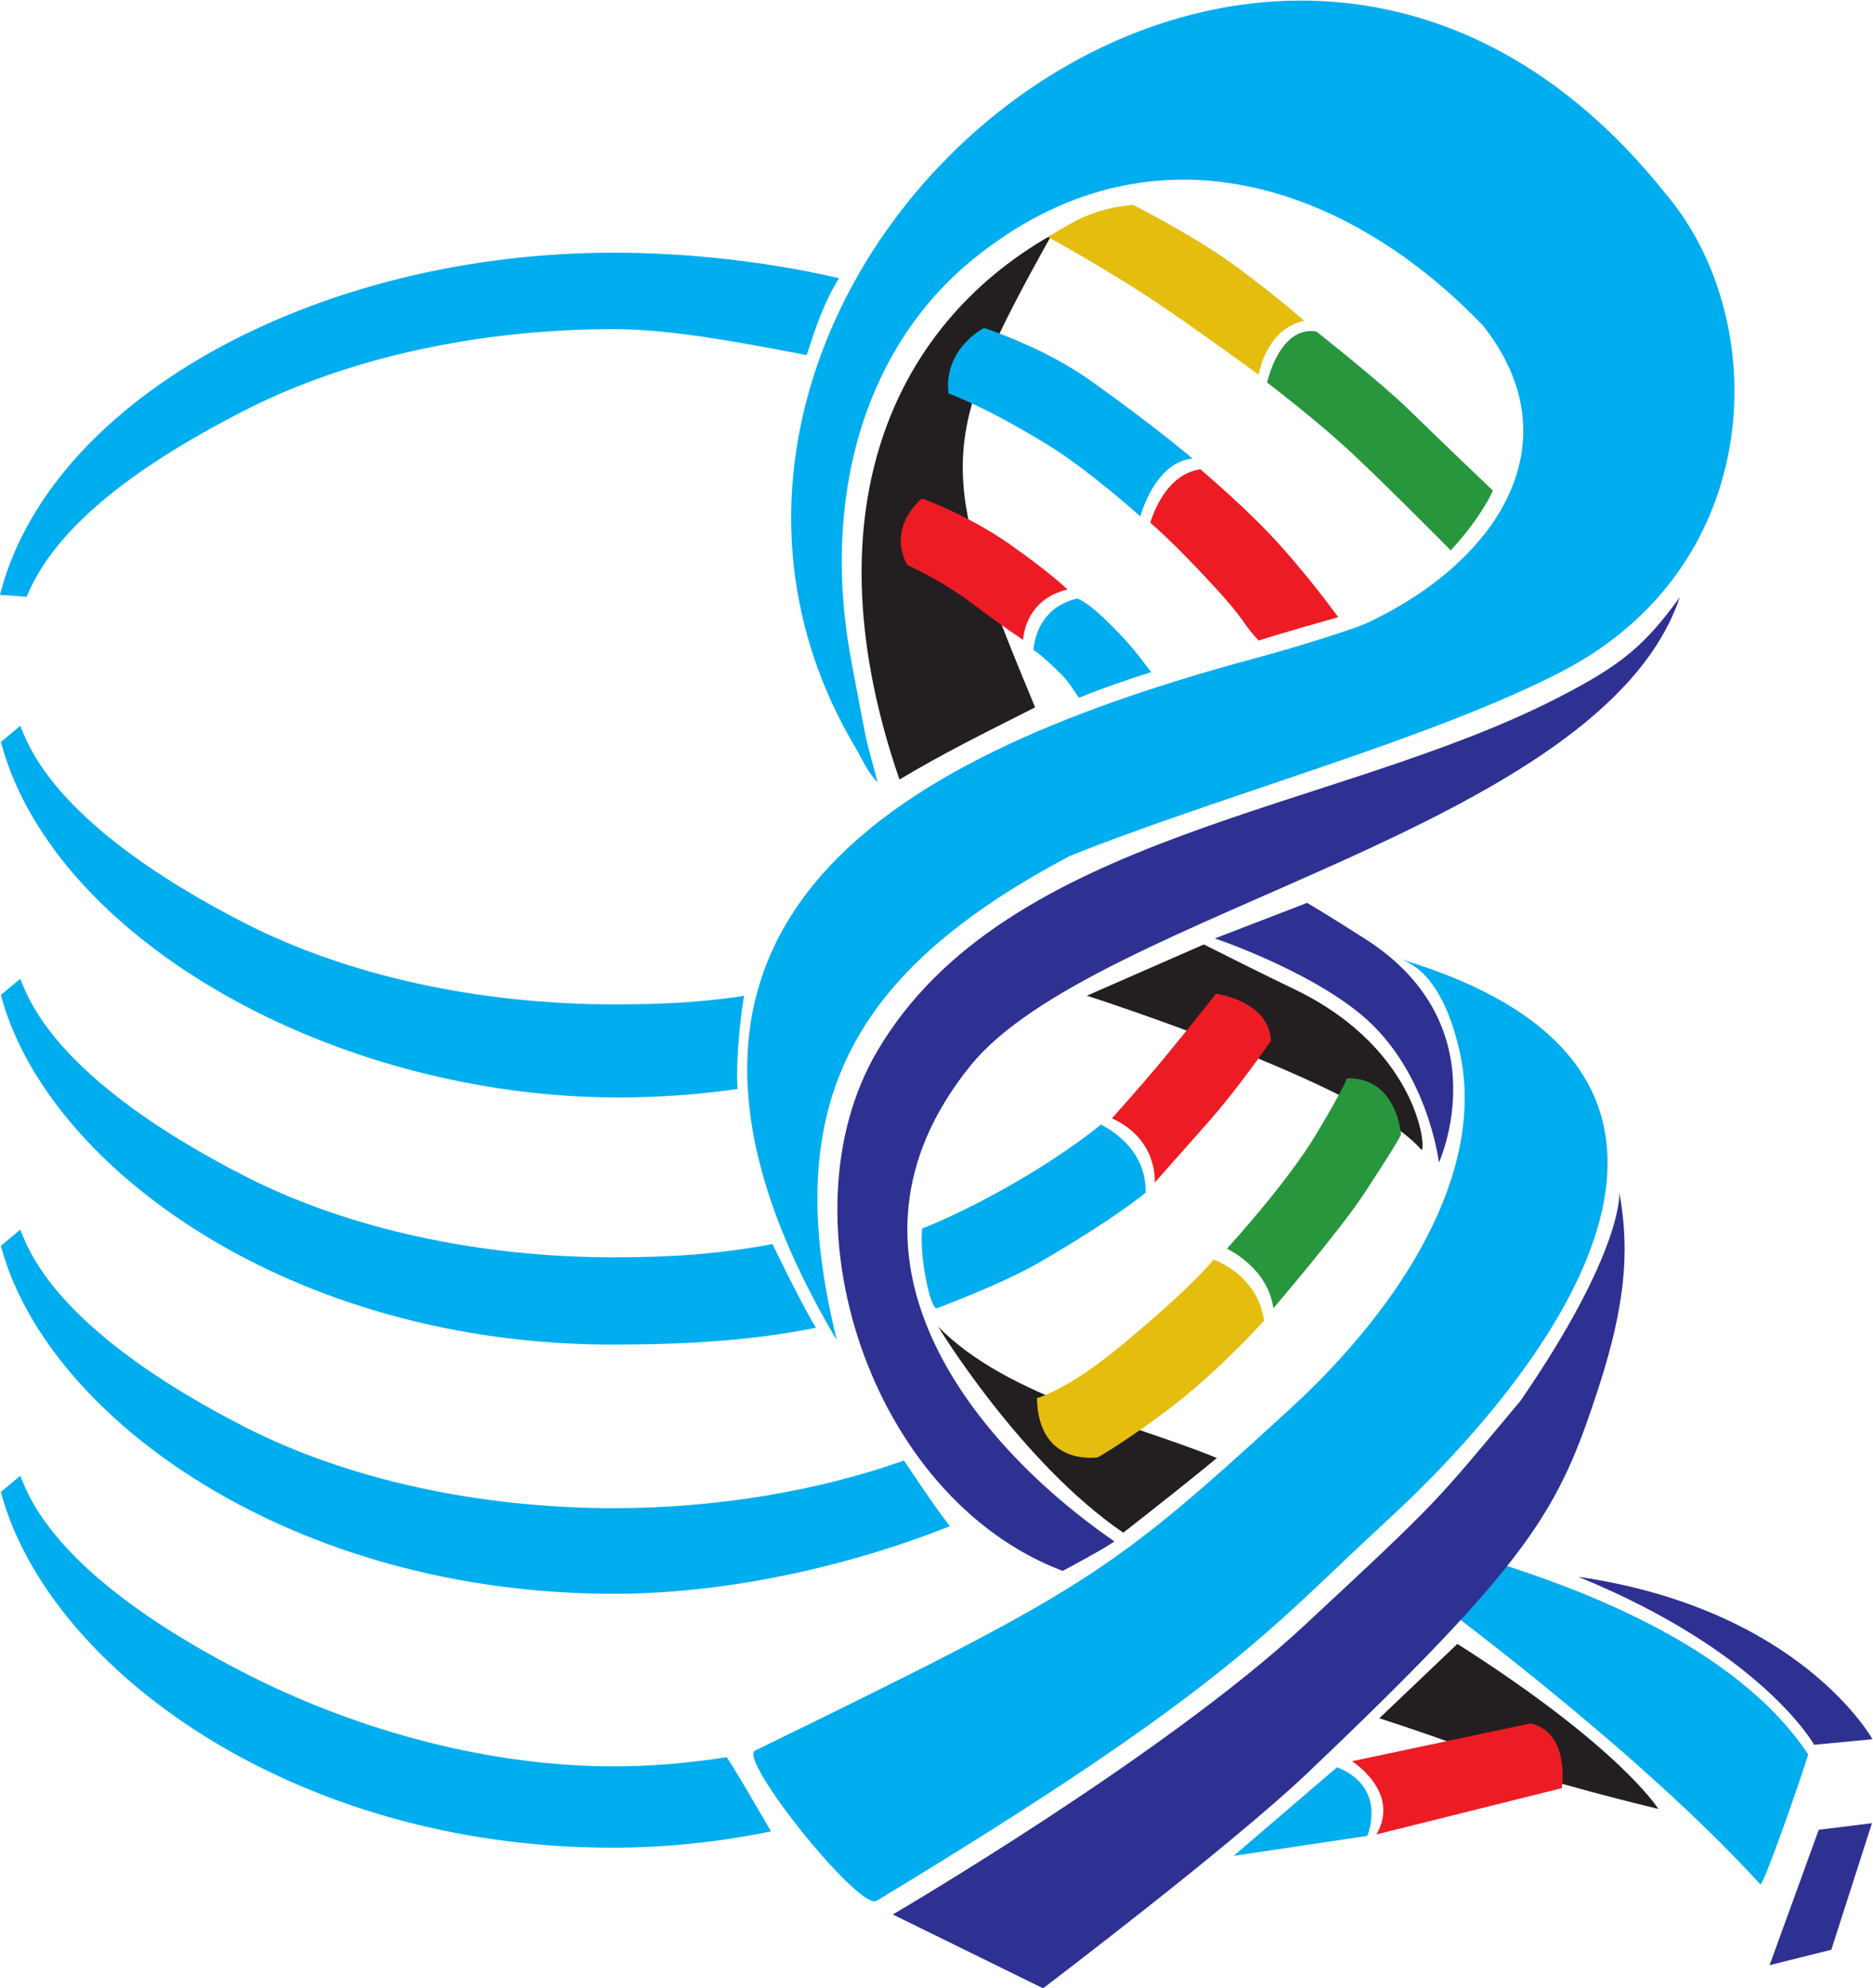 <?xml version="1.0" encoding="UTF-8" standalone="no"?>
<svg
   version="1.1"
   id="svg2"
   xml:space="preserve"
   width="152.752"
   height="162.057"
   viewBox="0 0 152.752 162.057"
   sodipodi:docname="nakb-icon.svg"
   inkscape:version="1.1.2 (b8e25be8, 2022-02-05)"
   xmlns:inkscape="http://www.inkscape.org/namespaces/inkscape"
   xmlns:sodipodi="http://sodipodi.sourceforge.net/DTD/sodipodi-0.dtd"
   xmlns="http://www.w3.org/2000/svg"
   xmlns:svg="http://www.w3.org/2000/svg"
   xmlns:rdf="http://www.w3.org/1999/02/22-rdf-syntax-ns#"
   xmlns:cc="http://creativecommons.org/ns#"
   xmlns:dc="http://purl.org/dc/elements/1.1/"><defs
     id="defs6" /><sodipodi:namedview
     pagecolor="#ffffff"
     bordercolor="#666666"
     borderopacity="1"
     objecttolerance="10"
     gridtolerance="10"
     guidetolerance="10"
     inkscape:pageopacity="0"
     inkscape:pageshadow="2"
     inkscape:window-width="2084"
     inkscape:window-height="1159"
     id="namedview4"
     inkscape:pagecheckerboard="0"
     showgrid="false"
     inkscape:zoom="2.0233415"
     inkscape:cx="173.72253"
     inkscape:cy="100.08197"
     inkscape:window-x="184"
     inkscape:window-y="23"
     inkscape:window-maximized="0"
     inkscape:current-layer="g10"><inkscape:grid
       type="xygrid"
       id="grid32339"
       originx="-4.5e-07"
       originy="2.4830494e-06" /></sodipodi:namedview><g
     id="g10"
     inkscape:groupmode="layer"
     inkscape:label="ink_ext_XXXXXX"
     transform="matrix(1.333,0,0,-1.333,-22,187.738)"><path
       d="m 105.669,40.319 -4.776,-4.547 c 0,0 5.847,-1.881 7.537,-2.771 1.69,-0.892 9.533,-2.772 9.533,-2.772 0,0 -2.311,3.749 -12.294,10.09"
       style="fill:#231f20;fill-opacity:1;fill-rule:nonzero;stroke:none;stroke-width:0.1"
       id="path14" /><path
       d="m 93.509,101.669 c 1.185,0.395 4.868,1.433 4.868,1.433 0,0 -2.086,2.904 -4.418,5.318 -1.706,1.766 -4.009,3.723 -4.009,3.723 -2.283,-0.311 -3.068,-3.272 -3.068,-3.272 0,0 1.357,-1.113 4.05,-4.051 1.8,-1.964 1.587,-2.1 2.578,-3.151"
       style="fill:#ed1c24;fill-opacity:1;fill-rule:nonzero;stroke:none;stroke-width:0.1"
       id="path16" /><path
       d="m 63.766,64.767 c -3.346,-0.618 -6.207,-0.81 -9.7,-0.81 -8.275,0 -16.273,1.752 -22.521,4.934 -5.082,2.589 -11.568,6.707 -13.611,11.633 l -0.192,0.463 -1.185,-0.989 0.065,-0.23 C 19.55,69.373 34.323,58.621 53.978,58.621 c 4.455,0 8.586,0.245 12.447,1.032 -0.947,1.541 -2.602,5.004 -2.66,5.113"
       style="fill:#00adef;fill-opacity:1;fill-rule:nonzero;stroke:none;stroke-width:0.1"
       id="path18" /><path
       d="M 71.812,51.531 C 66.478,49.648 60.289,48.619 54.066,48.619 c -8.275,0 -16.273,1.753 -22.521,4.934 -5.082,2.588 -11.568,6.707 -13.611,11.631 l -0.192,0.463 -1.185,-0.989 0.065,-0.23 C 19.536,54.084 34.336,43.384 54.058,43.384 c 6.533,0 13.912,1.496 20.562,4.134 -1,1.297 -1.895,2.656 -2.808,4.013"
       style="fill:#00adef;fill-opacity:1;fill-rule:nonzero;stroke:none;stroke-width:0.1"
       id="path20" /><path
       d="m 60.969,33.393 c -2.341,-0.37 -4.664,-0.561 -6.925,-0.561 -7.329,0 -15.319,2.013 -22.5,5.67 -5.082,2.587 -11.568,6.705 -13.611,11.631 l -0.192,0.463 -1.185,-0.988 0.065,-0.231 C 19.602,38.8 34.381,27.858 53.956,27.858 c 3.374,0 6.629,0.36 9.722,0.999 -0.903,1.515 -1.754,3.056 -2.709,4.536"
       style="fill:#00adef;fill-opacity:1;fill-rule:nonzero;stroke:none;stroke-width:0.1"
       id="path22" /><path
       d="m 62.047,79.946 c -2.758,-0.414 -5.093,-0.52 -7.981,-0.52 -8.275,0 -16.273,1.752 -22.521,4.934 -5.082,2.588 -11.568,6.707 -13.611,11.632 l -0.192,0.464 -1.185,-0.99 0.065,-0.23 C 19.962,83.379 36.898,73.732 54.377,73.732 c 2.502,0 4.923,0.184 7.252,0.52 -0.148,1.742 0.3,5.477 0.418,5.693"
       style="fill:#00adef;fill-opacity:1;fill-rule:nonzero;stroke:none;stroke-width:0.1"
       id="path24" /><path
       d="m 67.343,123.939 c -4.177,0.934 -8.896,1.449 -13.285,1.449 -18.052,0 -34.146,-8.807 -37.436,-20.485 L 16.5,104.468 l 1.631,-0.121 0.105,0.239 c 1.679,3.827 6.032,7.487 13.308,11.193 6.248,3.181 14.246,4.934 22.521,4.934 3.418,0 7.62,-0.796 10.997,-1.435 l 0.798,-0.151 0.1,0.309 c 0.427,1.319 0.904,2.712 1.621,3.959 l 0.25,0.435 -0.489,0.109"
       style="fill:#00adef;fill-opacity:1;fill-rule:nonzero;stroke:none;stroke-width:0.1"
       id="path26" /><path
       d="M 113.066,44.422 C 124.333,39.827 127.496,34.151 127.496,34.151 l 3.568,0.34 c 0,0 -4.384,7.954 -17.998,9.931"
       style="fill:#2e3192;fill-opacity:1;fill-rule:nonzero;stroke:none;stroke-width:0.1"
       id="path28" /><path
       d="m 90.831,83.457 c 0,0 5.585,-1.87 8.949,-4.658 4.095,-3.395 4.76,-9.049 4.76,-9.049 0,0 3.814,8.344 -4.49,13.663 -2.156,1.382 -3.575,2.218 -3.575,2.218 l -5.644,-2.174"
       style="fill:#2e3192;fill-opacity:1;fill-rule:nonzero;stroke:none;stroke-width:0.1"
       id="path30" /><path
       d="m 82.996,79.955 c 0,0 17.101,-5.475 20.45,-9.402 0.359,-0.422 0.073,6.025 -7.713,9.778 -2.43,1.172 -3.493,1.716 -5.577,2.758 l -7.16,-3.135"
       style="fill:#231f20;fill-opacity:1;fill-rule:nonzero;stroke:none;stroke-width:0.1"
       id="path32" /><path
       d="m 80.844,126.473 c -9.993,-5.682 -14.83,-17.3 -9.309,-33.298 2.831,1.679 4.794,2.638 8.299,4.411 -6.004,14.426 -6.123,16.113 1.01,28.887"
       style="fill:#231f20;fill-opacity:1;fill-rule:nonzero;stroke:none;stroke-width:0.1"
       id="path34" /><path
       d="M 111.773,98.15 C 98.152,91.176 78.057,89.914 70.189,76.59 64.193,66.439 69.649,49.282 81.515,44.784 c 0.054,0.018 2.593,1.377 3.169,1.801 -8.757,6.03 -18.118,17.57 -8.808,29.089 7.594,9.396 38.616,14.453 43.401,28.649 -2.158,-2.966 -3.551,-4.149 -7.504,-6.172"
       style="fill:#2e3192;fill-opacity:1;fill-rule:nonzero;stroke:none;stroke-width:0.1"
       id="path36" /><path
       d="m 85.229,47.121 c 1.562,1.221 4.207,3.295 5.721,4.564 -5.007,2.083 -12.756,3.672 -17.048,8.031 0,0 5.029,-8.299 11.326,-12.596"
       style="fill:#231f20;fill-opacity:1;fill-rule:nonzero;stroke:none;stroke-width:0.1"
       id="path38" /><path
       d="m 99.136,49.34 -1.398,-2.796 -7.9,3.124 z"
       style="fill:#cce310;fill-opacity:1;fill-rule:nonzero;stroke:none;stroke-width:0.1"
       id="path40" /><path
       d="m 105.59,46.022 c -0.585,-0.932 -1.924,-2.589 -1.924,-2.589 0,0 12.808,-9.339 20.538,-17.818 0.16,-0.176 2.498,6.506 2.929,7.947 -4.445,6.671 -14.152,10.378 -21.543,12.46"
       style="fill:#00adef;fill-opacity:1;fill-rule:nonzero;stroke:none;stroke-width:0.1"
       id="path42" /><path
       d="m 127.778,28.953 -3.008,-8.279 3.777,0.945 2.487,7.738 -3.256,-0.404"
       style="fill:#2e3192;fill-opacity:1;fill-rule:nonzero;stroke:none;stroke-width:0.1"
       id="path44" /><path
       d="m 118.371,129.037 c -24.592,30.791 -66.459,-5.373 -49.545,-33.886 0.443,-0.745 0.697,-1.434 1.365,-2.156 -0.139,0.64 -0.555,1.976 -0.751,2.949 -0.288,1.432 -0.585,3.112 -0.795,4.18 -1.97,9.991 0.628,19.333 7.346,24.823 10.946,8.945 23.121,4.491 31.265,-4.041 5.612,-7.133 0.861,-14.446 -7.126,-18.163 -1.012,-0.472 -5.132,-1.694 -6.051,-1.94 C 73.662,95.358 51.754,85.726 67.707,58.881 c -3.565,14.321 0.766,22.482 14.247,29.614 9.08,3.65 22.149,7.157 30.122,11.295 12.627,6.554 12.828,21.639 6.295,29.246"
       style="fill:#00adef;fill-opacity:1;fill-rule:nonzero;stroke:none;stroke-width:0.1"
       id="path46" /><path
       d="m 91.98,27.358 8.177,1.223 c 0,0 1.283,2.94 -1.848,4.197 l -6.329,-5.42"
       style="fill:#00adef;fill-opacity:1;fill-rule:nonzero;stroke:none;stroke-width:0.1"
       id="path48" /><path
       d="M 110.129,35.455 99.218,33.144 c 0,0 2.998,-1.864 1.503,-4.473 l 11.336,2.827 c 0,0 0.546,3.419 -1.928,3.957"
       style="fill:#ed1c24;fill-opacity:1;fill-rule:nonzero;stroke:none;stroke-width:0.1"
       id="path50" /><path
       d="m 81.4,99.639 c 0.553,-0.552 0.821,-1.078 1.126,-1.468 1.407,0.586 3.01,1.122 4.411,1.569 -1.102,1.427 -1.27,1.677 -2.373,2.788 -1.67,1.682 -2.17,1.708 -2.17,1.708 -2.614,-0.614 -2.654,-3.153 -2.654,-3.153 0,0 0.398,-0.186 1.659,-1.444"
       style="fill:#00adef;fill-opacity:1;fill-rule:nonzero;stroke:none;stroke-width:0.1"
       id="path52" /><path
       d="m 72.916,110.359 c 0,0 -2.159,-1.654 -0.914,-4.064 0,0 2.058,-0.902 4.05,-2.407 1.993,-1.504 3.049,-2.175 3.049,-2.175 0,0 0.057,2.454 2.712,3.079 0,0 -1.007,1.002 -3.55,2.781 -2.543,1.779 -5.348,2.787 -5.348,2.787"
       style="fill:#ed1c24;fill-opacity:1;fill-rule:nonzero;stroke:none;stroke-width:0.1"
       id="path54" /><path
       d="m 76.709,120.785 c 0,0 -2.511,-1.273 -2.167,-4.014 0,0 2.101,-0.705 6.05,-3.123 2.534,-1.55 5.681,-4.392 5.681,-4.392 0,0 0.841,3.286 3.184,3.546 0,0 -2.088,1.81 -6.24,4.77 -2.867,2.043 -6.509,3.213 -6.509,3.213"
       style="fill:#00adef;fill-opacity:1;fill-rule:nonzero;stroke:none;stroke-width:0.1"
       id="path56" /><path
       d="m 107.841,110.84 c 0,0 -0.675,-1.601 -2.577,-3.653 0,0 -3.769,3.808 -6.006,5.905 -2.174,2.039 -5.23,4.355 -5.23,4.355 0,0 0.74,3.47 3.003,3.128 0,0 3.928,-3.086 5.754,-4.871 1.903,-1.861 5.056,-4.864 5.056,-4.864"
       style="fill:#27963c;fill-opacity:1;fill-rule:nonzero;stroke:none;stroke-width:0.1"
       id="path58" /><path
       d="m 93.512,117.922 c 0,0 0.423,2.802 2.793,3.303 0,0 -2.691,2.323 -5.005,3.904 -2.231,1.524 -5.455,3.178 -5.455,3.178 0,0 -1.605,-0.055 -3.278,-0.851 -0.799,-0.38 -1.937,-1.114 -1.937,-1.114 0,0 3.826,-2.083 7.141,-4.341 2.573,-1.753 5.74,-4.079 5.74,-4.079"
       style="fill:#e4bd0e;fill-opacity:1;fill-rule:nonzero;stroke:none;stroke-width:0.1"
       id="path60" /><path
       d="m 90.893,80.075 c 0,0 3.257,-0.418 3.369,-2.88 0,0 -2.01,-2.929 -3.959,-5.113 -1.171,-1.312 -3.15,-3.557 -3.15,-3.557 0,0 0.229,2.647 -2.622,3.93 0,0 1.875,2.073 3.331,3.846 2.175,2.647 3.031,3.774 3.031,3.774"
       style="fill:#ed1c24;fill-opacity:1;fill-rule:nonzero;stroke:none;stroke-width:0.1"
       id="path62" /><path
       d="m 83.862,72.069 c 0,0 2.825,-1.26 2.727,-4.162 0,0 -1.777,-1.516 -6.422,-4.219 -2.361,-1.374 -6.364,-2.852 -6.364,-2.852 0,0 -0.309,-0.055 -0.683,1.972 -0.341,1.855 -0.195,2.915 -0.195,2.915 0,0 2.268,0.824 5.81,2.88 3.18,1.846 5.126,3.467 5.126,3.467"
       style="fill:#00adef;fill-opacity:1;fill-rule:nonzero;stroke:none;stroke-width:0.1"
       id="path64" /><path
       d="m 79.947,55.35 c 0,0 1.828,0.467 5.055,3.131 4.616,3.811 5.744,5.337 5.744,5.337 0,0 2.676,-0.869 3.098,-3.728 0,0 -2.586,-2.888 -5.442,-5.109 -2.711,-2.107 -4.725,-3.252 -4.725,-3.252 0,0 -3.652,-0.61 -3.73,3.621"
       style="fill:#e4bd0e;fill-opacity:1;fill-rule:nonzero;stroke:none;stroke-width:0.1"
       id="path66" /><path
       d="m 98.899,74.9 c 0,0 -0.02,-0.328 -1.856,-3.398 -1.818,-3.04 -5.476,-7.017 -5.476,-7.017 0,0 2.514,-1.147 2.841,-3.645 0,0 4.07,4.751 5.565,7.03 2.328,3.547 2.246,3.607 2.246,3.607 0,0 -0.244,3.521 -3.32,3.423"
       style="fill:#27963c;fill-opacity:1;fill-rule:nonzero;stroke:none;stroke-width:0.1"
       id="path68" /><path
       d="m 115.581,67.939 c 0,0 0.309,-3.501 -6.049,-12.754 C 104.245,48.891 104.849,49.379 96.268,41.412 87.688,33.444 71.126,23.776 71.126,23.776 l 9.194,-4.516 c 0,0 11.461,8.684 16.16,13.148 13.812,13.121 15.382,16.132 17.777,23.422 1.968,5.988 1.825,9.139 1.323,12.109"
       style="fill:#2e3192;fill-opacity:1;fill-rule:nonzero;stroke:none;stroke-width:0.1"
       id="path118" /><path
       d="m 102.073,82.222 c 2.404,-0.709 3.396,-4.08 3.769,-5.848 1.525,-7.234 -3.5,-15.365 -10.472,-21.742 C 84.359,44.562 83.1,43.744 62.705,33.798 c -1.082,-0.528 6.388,-9.818 7.427,-9.19 21.604,13.044 24.069,16.674 31.239,23.258 9.318,8.557 24.648,27.262 0.702,34.357"
       style="fill:#00adef;fill-opacity:1;fill-rule:nonzero;stroke:none;stroke-width:0.1"
       id="path120" /></g></svg>
